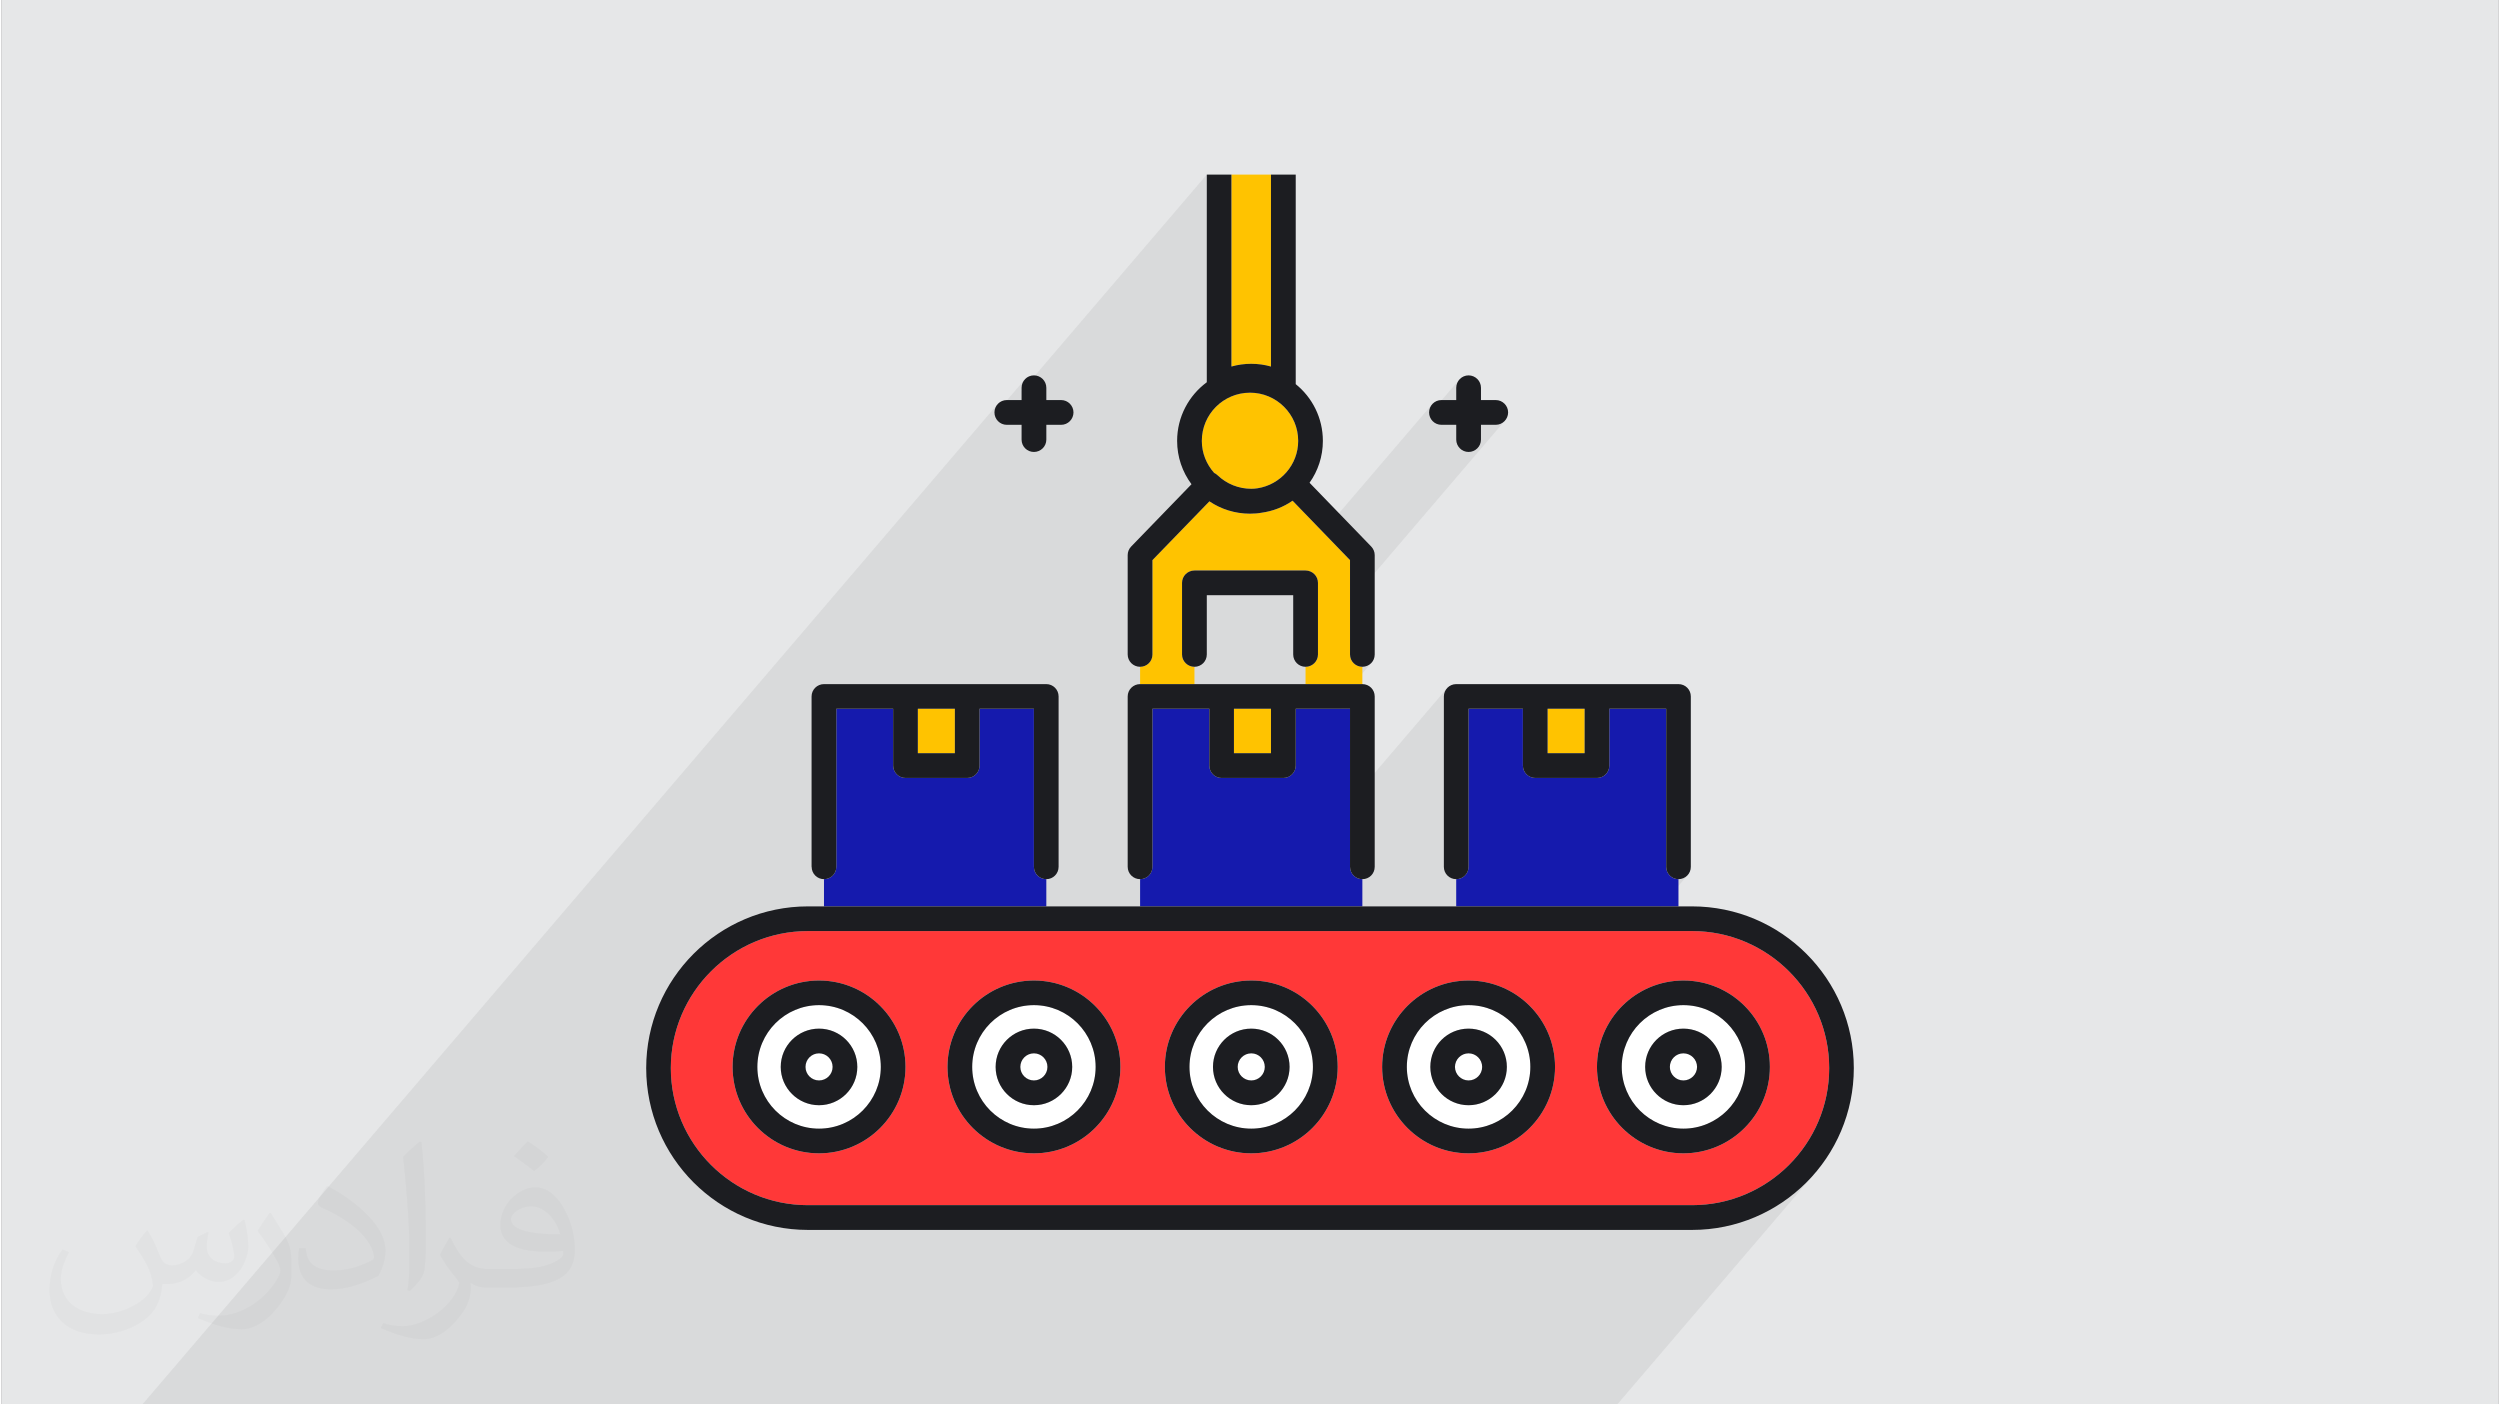 <?xml version="1.0" encoding="UTF-8"?>
<!DOCTYPE svg PUBLIC "-//W3C//DTD SVG 1.0//EN" "http://www.w3.org/TR/2001/REC-SVG-20010904/DTD/svg10.dtd">
<!-- Creator: CorelDRAW 2017 -->
<svg xmlns="http://www.w3.org/2000/svg" xml:space="preserve" width="356px" height="200px" version="1.0" style="shape-rendering:geometricPrecision; text-rendering:geometricPrecision; image-rendering:optimizeQuality; fill-rule:evenodd; clip-rule:evenodd"
viewBox="0 0 35600 20025"
 xmlns:xlink="http://www.w3.org/1999/xlink">
 <rect x="0" y="0" width="35600" height="20025" fill="#808080" stroke="none"/>
 <defs>
  <style type="text/css">
   <![CDATA[
    .fil3 {fill:#151AAD}
    .fil8 {fill:#1C1D21}
    .fil0 {fill:#E6E7E8}
    .fil6 {fill:#FF3838}
    .fil5 {fill:#FFC300}
    .fil4 {fill:#FFC300}
    .fil7 {fill:white}
    .fil1 {fill:#373435;fill-opacity:0.031}
    .fil2 {fill:#373435;fill-opacity:0.078}
   ]]>
  </style>
 </defs>
 <g id="Layer_x0020_1">
  <g id="_1686921057856">
   <path class="fil0" d="M0 0l35600 0 0 20025 -35600 0 0 -20025z"/>
   <path class="fil1" d="M2082 17547c68,103 112,202 155,312 32,64 49,183 199,183 44,0 107,-14 163,-45 63,-33 111,-83 136,-159l60 -202 146 -72 10 10c-20,76 -25,149 -25,206 0,169 146,233 262,233 68,0 129,-33 129,-95 0,-80 -34,-216 -78,-338 68,-68 136,-136 214,-191l12 6c34,144 53,286 53,381 0,93 -41,196 -75,264 -70,132 -194,237 -344,237 -114,0 -241,-57 -328,-163l-5 0c-82,102 -208,194 -412,194l-63 0c-10,134 -39,229 -83,314 -121,237 -480,404 -818,404 -470,0 -706,-272 -706,-633 0,-223 73,-431 185,-578l92 38c-70,134 -116,261 -116,385 0,338 274,499 592,499 293,0 657,-187 723,-404 -25,-237 -114,-349 -250,-565 41,-72 94,-144 160,-221l12 0 0 0 0 0 0 0 0 0zm5421 -1274c99,62 196,136 291,220 -53,75 -119,143 -201,203 -95,-77 -190,-143 -287,-213 66,-74 131,-146 197,-210l0 0 0 0 0 0 0 0zm51 926c-160,0 -291,105 -291,183 0,167 320,219 703,217 -48,-196 -216,-400 -412,-400zm-359 895c208,0 390,-6 529,-41 155,-40 286,-118 286,-172 0,-14 0,-31 -5,-45 -87,8 -187,8 -274,8 -281,0 -498,-64 -582,-222 -22,-44 -37,-93 -37,-149 0,-153 66,-303 182,-406 97,-85 204,-138 313,-138 197,0 354,158 464,408 60,136 102,293 102,491 0,132 -37,243 -119,326 -153,148 -435,204 -867,204l-196 0 0 0 -51 0c-107,0 -184,-19 -245,-66l-10 0c3,25 5,49 5,72 0,97 -32,221 -97,320 -192,286 -400,410 -580,410 -182,0 -405,-70 -606,-161l36 -70c65,27 155,45 279,45 325,0 752,-313 805,-618 -12,-25 -33,-58 -65,-93 -95,-113 -155,-208 -211,-307 48,-95 92,-171 133,-240l17 -2c139,283 265,446 546,446l44 0 0 0 204 0 0 0 0 0 0 0 0 0zm-1408 299c24,-130 27,-276 27,-413l0 -202c0,-377 -49,-926 -88,-1282 68,-75 163,-161 238,-219l22 6c51,450 63,971 63,1452 0,126 -5,249 -17,340 -7,114 -73,200 -214,332l-31 -14 0 0 0 0 0 0 0 0zm-1449 -596c7,177 94,317 398,317 189,0 349,-49 526,-134 32,-14 49,-33 49,-49 0,-111 -85,-258 -228,-392 -139,-126 -323,-237 -495,-311 -59,-25 -78,-52 -78,-77 0,-51 68,-158 124,-235l19 -2c197,103 418,256 580,427 148,157 240,316 240,489 0,128 -38,249 -102,361 -215,109 -446,192 -674,192 -277,0 -466,-130 -466,-436 0,-33 0,-84 12,-150l95 0 0 0 0 0 0 0 0 0zm-501 -503l173 278c63,103 121,215 121,392l0 227c0,183 -117,379 -306,573 -148,132 -279,188 -400,188 -180,0 -386,-56 -624,-159l27 -70c75,20 162,37 269,37 342,-2 692,-252 852,-557 19,-35 27,-68 27,-91 0,-35 -20,-74 -34,-109 -88,-165 -185,-315 -292,-454 56,-88 112,-173 173,-257l14 2 0 0 0 0 0 0 0 0z"/>
   <path class="fil2" d="M18099 5226l-321 375 22 -2 138 14 129 40 117 63 102 84 84 102 63 117 40 129 14 138 -11 125 -33 118 -53 108 -70 96 -506 591 7 0 22 -1 21 -1 21 -1 20 -2 21 -3 21 -2 20 -4 59 -10 58 -13 57 -17 56 -20 55 -23 53 -26 52 -29 50 -33 432 447 1565 -1830 -21 26 -16 30 -10 33 -4 35 3 33 436 -509 -22 26 -16 30 -10 33 -4 36 0 175 -286 335 6 4 33 10 36 4 211 0 0 211 4 36 10 33 16 29 22 26 8 7 293 -342 211 0 35 -4 33 -10 30 -16 26 -22 -2202 2576 0 751 3 35 11 33 16 30 22 26 26 21 30 17 33 10 35 3 36 -3 33 -10 30 -17 26 -21 -255 298 130 0 -300 351 124 0 0 1326 1390 -1626 -22 26 -16 30 -10 33 -4 36 0 586 352 -411 775 0 0 413 352 -413 528 0 0 411 352 -411 811 0 0 2255 3 35 10 33 17 30 21 26 26 21 30 16 33 11 35 3 36 -3 33 -11 30 -16 26 -21 -376 439 251 0 -300 352 494 0 199 10 194 29 187 49 180 65 171 83 161 98 150 113 139 126 127 139 112 150 98 161 83 171 66 180 48 187 29 194 11 199 -11 200 -29 194 -48 187 -66 179 -83 171 -98 161 -112 151 -821 959 210 -77 201 -97 191 -116 177 -133 164 -149 149 -164 -2847 3330 -463 0 -598 0 -17 0 -284 0 -193 0 -383 0 -79 0 -273 0 -165 0 -170 0 -292 0 -60 0 -29 0 -331 0 -28 0 -60 0 -213 0 -249 0 -37 0 -301 0 -100 0 -293 0 -86 0 -83 0 -215 0 -78 0 -118 0 -156 0 -95 0 -33 0 -37 0 -11 0 -159 0 -167 0 -125 0 -59 0 -29 0 -331 0 -28 0 -60 0 -214 0 -248 0 -38 0 -126 0 -174 0 -100 0 -329 0 -66 0 -63 0 -4 0 -51 0 -25 0 -175 0 -78 0 -188 0 -36 0 -50 0 -127 0 -14 0 -23 0 -2 0 -54 0 -26 0 -88 0 -18 0 -126 0 -14 0 -80 0 -54 0 -54 0 -6 0 -28 0 -306 0 -25 0 -28 0 -60 0 -119 0 -95 0 -26 0 -130 0 -81 0 -12 0 -37 0 -127 0 -151 0 -22 0 -101 0 -114 0 -214 0 -134 0 -153 0 -55 0 -42 0 -78 0 -274 0 -128 0 -37 0 -170 0 -292 0 -60 0 -29 0 -24 0 -26 0 -55 0 -25 0 -18 0 -130 0 -52 0 -28 0 -1 0 -60 0 -188 0 -2 0 -23 0 -54 0 -112 0 -60 0 -23 0 -32 0 -5 0 -21 0 -19 0 -53 0 -33 0 -44 0 -49 0 -6 0 -8 0 -19 0 -48 0 -48 0 -53 0 -8 0 -10 0 -47 0 -15 0 -9 0 -57 0 -30 0 -117 0 -7 0 -60 0 -21 0 -80 0 -11 0 -46 0 -108 0 -26 0 -24 0 -22 0 -13 0 -44 0 -109 0 -14 0 -21 0 -55 0 -3 0 -68 0 -4 0 -75 0 -52 0 -3 0 -32 0 -2 0 -30 0 -22 0 -40 0 -69 0 -9 0 -71 0 -88 0 -134 0 -60 0 -28 0 -17 0 -237 0 -26 0 -36 0 -15 0 -4 0 -24 0 -25 0 -3 0 -32 0 -20 0 -26 0 -144 0 -23 0 -118 0 -14 0 -28 0 -72 0 -17 0 -10 0 -27 0 -27 0 -20 0 -2 0 -78 0 -5 0 -169 0 -100 0 -149 0 -27 0 0 0 -55 0 -25 0 -15 0 -108 0 -75 0 -8 0 -177 0 -22 0 -24 0 -47 0 -1 0 -7 0 -181 0 -3 0 -17 0 -3 0 -39 0 -38 0 -17 0 -26 0 -72 0 -98 0 -28 0 -13 0 -20 0 -77 0 -19 0 0 0 -72 0 -42 0 -55 0 -104 0 -36 0 -104 0 -218 0 -134 0 -809 0 -178 0 -56 0 -24 0 -57 0 -1 0 -153 0 -34 0 -55 0 -83 0 -180 0 -59 0 -153 0 -90 0 -108 0 -42 0 -56 0 -31 0 -54 0 12200 -14269 -21 26 -16 30 -10 33 -4 35 3 32 435 -508 -21 26 -16 30 -10 33 -4 36 0 49 2641 -3089 0 411 351 -411 0 659 564 -659 0 2737zm2641 4528l0 0z"/>
   <g>
    <path class="fil3" d="M19402 12535l0 388 -3169 0 0 -388c98,0 176,-78 176,-176l0 -2254 811 0 0 811c0,97 78,176 175,176l881 0c96,0 176,-79 176,-176l0 -811 774 0 0 2254c0,98 79,176 176,176z"/>
    <path class="fil3" d="M23909 12535l0 388 -3169 0 0 -388c97,0 176,-78 176,-175l0 -2255 775 0 0 811c0,97 79,176 177,176l879 0c98,0 176,-79 176,-176l0 -811 811 0 0 2255c0,97 78,175 175,175z"/>
    <path class="fil4" d="M17571 10105l0 634 528 0 0 -634 -528 0z"/>
    <path class="fil4" d="M22043 10105l0 634 528 0 0 -634 -528 0z"/>
    <path class="fil3" d="M14896 12535l0 388 -3170 0 0 -388c98,0 176,-78 176,-176l0 -2254 810 0 0 811c0,97 79,176 176,176l880 0c97,0 176,-79 176,-176l0 -811 775 0 0 2254c0,98 79,176 177,176z"/>
    <path class="fil4" d="M13064 10105l0 634 528 0 0 -634 -528 0z"/>
    <path class="fil5" d="M17535 2489l0 2737c183,-52 382,-52 564,0l0 -2737 -564 0zm-1302 7018l0 247 775 0 0 -247c-97,0 -177,-78 -177,-175l0 -1022c0,-98 80,-176 177,-176l1584 0c97,0 177,78 177,176l0 1022c0,97 -80,175 -177,175l0 247 810 0 0 -247c-97,0 -176,-78 -176,-175l0 -1346 -819 -847c-131,91 -282,149 -440,171 -54,10 -110,14 -167,14 -214,0 -414,-65 -579,-176l-812 838 0 1346c0,97 -78,175 -176,175zm880 -3221c0,176 67,334 176,457 17,8 34,18 47,32 131,125 302,194 482,194 30,0 59,-2 89,-7 327,-51 580,-334 580,-676 0,-379 -308,-687 -687,-687 -379,0 -687,308 -687,687l0 0z"/>
    <path class="fil6" d="M26058 15229c0,-1077 -878,-1954 -1955,-1954l-12606 0c-1077,0 -1955,877 -1955,1954 0,1078 878,1954 1955,1954l12606 0c1077,0 1955,-876 1955,-1954zm-13170 -17c0,680 -553,1232 -1233,1232 -679,0 -1232,-552 -1232,-1232 0,-680 553,-1232 1232,-1232 680,0 1233,552 1233,1232zm3064 0c0,680 -553,1232 -1233,1232 -679,0 -1232,-552 -1232,-1232 0,-680 553,-1232 1232,-1232 680,0 1233,552 1233,1232zm3098 0c0,680 -553,1232 -1232,1232 -680,0 -1232,-552 -1232,-1232 0,-680 552,-1232 1232,-1232 679,0 1232,552 1232,1232zm3099 0c0,680 -553,1232 -1233,1232 -679,0 -1232,-552 -1232,-1232 0,-680 553,-1232 1232,-1232 680,0 1233,552 1233,1232zm3063 0c0,680 -553,1232 -1233,1232 -679,0 -1232,-552 -1232,-1232 0,-680 553,-1232 1232,-1232 680,0 1233,552 1233,1232z"/>
    <path class="fil7" d="M12536 15212c0,-486 -395,-881 -881,-881 -485,0 -879,395 -879,881 0,485 394,880 879,880 486,0 881,-395 881,-880zm-335 0c0,301 -244,546 -546,546 -300,0 -546,-245 -546,-546 0,-302 246,-546 546,-546 302,0 546,244 546,546zm-352 0c0,-107 -87,-194 -194,-194 -107,0 -193,87 -193,194 0,106 86,193 193,193 107,0 194,-87 194,-193z"/>
    <path class="fil7" d="M15599 15212c0,-486 -395,-881 -880,-881 -486,0 -880,395 -880,881 0,485 394,880 880,880 485,0 880,-395 880,-880zm-334 0c0,301 -245,546 -546,546 -301,0 -546,-245 -546,-546 0,-302 245,-546 546,-546 301,0 546,244 546,546zm-353 0c0,-107 -87,-194 -193,-194 -107,0 -194,87 -194,194 0,106 87,193 194,193 106,0 193,-87 193,-193z"/>
    <path class="fil7" d="M18697 15212c0,-486 -394,-881 -879,-881 -486,0 -881,395 -881,881 0,485 395,880 881,880 485,0 879,-395 879,-880zm-333 0c0,301 -246,546 -546,546 -302,0 -546,-245 -546,-546 0,-302 244,-546 546,-546 300,0 546,244 546,546zm-353 0c0,-107 -86,-194 -193,-194 -107,0 -194,87 -194,194 0,106 87,193 194,193 107,0 193,-87 193,-193z"/>
    <path class="fil7" d="M21797 15212c0,-486 -396,-881 -881,-881 -485,0 -880,395 -880,881 0,485 395,880 880,880 485,0 881,-395 881,-880zm-335 0c0,301 -245,546 -546,546 -301,0 -545,-245 -545,-546 0,-302 244,-546 545,-546 301,0 546,244 546,546zm-352 0c0,-107 -87,-194 -194,-194 -106,0 -194,87 -194,194 0,106 88,193 194,193 107,0 194,-87 194,-193z"/>
    <path class="fil7" d="M24860 15212c0,-486 -395,-881 -881,-881 -484,0 -879,395 -879,881 0,485 395,880 879,880 486,0 881,-395 881,-880zm-335 0c0,301 -244,546 -546,546 -300,0 -545,-245 -545,-546 0,-302 245,-546 545,-546 302,0 546,244 546,546zm-351 0c0,-107 -88,-194 -195,-194 -107,0 -193,87 -193,194 0,106 86,193 193,193 107,0 195,-87 195,-193z"/>
    <path class="fil8" d="M16056 9332l0 -1418c0,-45 18,-89 50,-122l860 -888c-129,-173 -205,-387 -205,-618 0,-343 167,-647 423,-836l0 -2961 351 0 0 2737c183,-52 382,-52 564,0l0 -2737 353 0 0 2988c236,190 387,482 387,809 0,222 -70,428 -190,597l879 909c32,33 50,77 50,122l0 1418c0,97 -78,175 -176,175 -97,0 -176,-78 -176,-175l0 -1346 -819 -847c-131,91 -282,149 -440,171 -54,10 -110,14 -167,14 -214,0 -414,-65 -579,-176l-812 838 0 1346c0,97 -78,175 -176,175 -97,0 -177,-78 -177,-175l0 0zm1057 -3046c0,176 67,334 176,457 17,8 34,18 47,32 131,125 302,194 482,194 30,0 59,-2 89,-7 327,-51 580,-334 580,-676 0,-379 -308,-687 -687,-687 -379,0 -687,308 -687,687l0 0zm1479 3221c97,0 177,-78 177,-175l0 -1022c0,-98 -80,-176 -177,-176l-1584 0c-97,0 -177,78 -177,176l0 1022c0,97 80,175 177,175 97,0 176,-78 176,-175l0 -846 1232 0 0 846c0,97 79,175 176,175zm-7043 2852l0 -2429c0,-98 80,-176 177,-176l3170 0c96,0 175,78 175,176l0 2429c0,98 -79,176 -175,176 -98,0 -177,-78 -177,-176l0 -2254 -775 0 0 811c0,97 -79,176 -176,176l-880 0c-97,0 -176,-79 -176,-176l0 -811 -810 0 0 2254c0,98 -78,176 -176,176 -97,0 -176,-78 -176,-176l-1 0zm1515 -2254l0 634 528 0 0 -634 -528 0zm2992 2254l0 -2429c0,-98 80,-176 177,-176l3169 0c98,0 176,78 176,176l0 2429c0,98 -78,176 -176,176 -97,0 -176,-78 -176,-176l0 -2254 -774 0 0 811c0,97 -80,176 -176,176l-881 0c-97,0 -175,-79 -175,-176l0 -811 -811 0 0 2254c0,98 -78,176 -176,176 -97,0 -177,-78 -177,-176l0 0zm1515 -2254l0 634 528 0 0 -634 -528 0zm3169 -351l3169 0c98,0 176,78 176,176l0 2430c0,97 -78,175 -176,175 -97,0 -175,-78 -175,-175l0 -2255 -811 0 0 811c0,97 -78,176 -176,176l-879 0c-98,0 -177,-79 -177,-176l0 -811 -775 0 0 2255c0,97 -79,175 -176,175 -97,0 -176,-78 -176,-175l0 -2430c0,-98 79,-176 176,-176l0 0zm1303 351l0 634 528 0 0 -634 -528 0zm4366 5124c0,1272 -1034,2307 -2306,2307l-12606 0c-1272,0 -2306,-1035 -2306,-2307 0,-1272 1034,-2306 2306,-2306l12606 0c1272,0 2306,1034 2306,2306zm-351 0c0,-1077 -878,-1954 -1955,-1954l-12606 0c-1077,0 -1955,877 -1955,1954 0,1078 878,1954 1955,1954l12606 0c1077,0 1955,-876 1955,-1954zm-13170 -17c0,680 -553,1232 -1233,1232 -679,0 -1232,-552 -1232,-1232 0,-680 553,-1232 1232,-1232 680,0 1233,552 1233,1232zm-352 0c0,-486 -395,-881 -881,-881 -485,0 -879,395 -879,881 0,485 394,880 879,880 486,0 881,-395 881,-880zm3416 0c0,680 -553,1232 -1233,1232 -679,0 -1232,-552 -1232,-1232 0,-680 553,-1232 1232,-1232 680,0 1233,552 1233,1232zm-353 0c0,-486 -395,-881 -880,-881 -486,0 -880,395 -880,881 0,485 394,880 880,880 485,0 880,-395 880,-880zm3451 0c0,680 -553,1232 -1232,1232 -680,0 -1232,-552 -1232,-1232 0,-680 552,-1232 1232,-1232 679,0 1232,552 1232,1232zm-353 0c0,-486 -394,-881 -879,-881 -486,0 -881,395 -881,881 0,485 395,880 881,880 485,0 879,-395 879,-880zm3452 0c0,680 -553,1232 -1233,1232 -679,0 -1232,-552 -1232,-1232 0,-680 553,-1232 1232,-1232 680,0 1233,552 1233,1232zm-352 0c0,-486 -396,-881 -881,-881 -485,0 -880,395 -880,881 0,485 395,880 880,880 485,0 881,-395 881,-880zm3415 0c0,680 -553,1232 -1233,1232 -679,0 -1232,-552 -1232,-1232 0,-680 553,-1232 1232,-1232 680,0 1233,552 1233,1232zm-352 0c0,-486 -395,-881 -881,-881 -484,0 -879,395 -879,881 0,485 395,880 879,880 486,0 881,-395 881,-880zm-335 0c0,301 -244,546 -546,546 -300,0 -545,-245 -545,-546 0,-302 245,-546 545,-546 302,0 546,244 546,546zm-351 0c0,-107 -88,-194 -195,-194 -107,0 -193,87 -193,194 0,106 86,193 193,193 107,0 195,-87 195,-193zm-2712 0c0,301 -245,546 -546,546 -301,0 -545,-245 -545,-546 0,-302 244,-546 545,-546 301,0 546,244 546,546zm-352 0c0,-107 -87,-194 -194,-194 -106,0 -194,87 -194,194 0,106 88,193 194,193 107,0 194,-87 194,-193zm-2746 0c0,301 -246,546 -546,546 -302,0 -546,-245 -546,-546 0,-302 244,-546 546,-546 300,0 546,244 546,546zm-353 0c0,-107 -86,-194 -193,-194 -107,0 -194,87 -194,194 0,106 87,193 194,193 107,0 193,-87 193,-193zm-2746 0c0,301 -245,546 -546,546 -301,0 -546,-245 -546,-546 0,-302 245,-546 546,-546 301,0 546,244 546,546zm-353 0c0,-107 -87,-194 -193,-194 -107,0 -194,87 -194,194 0,106 87,193 194,193 106,0 193,-87 193,-193zm-2711 0c0,301 -244,546 -546,546 -300,0 -546,-245 -546,-546 0,-302 246,-546 546,-546 302,0 546,244 546,546zm-352 0c0,-107 -87,-194 -194,-194 -107,0 -193,87 -193,194 0,106 86,193 193,193 107,0 194,-87 194,-193zm2483 -9155l211 0 0 211c0,97 78,176 176,176 97,0 177,-79 177,-176l0 -211 211 0c97,0 176,-80 176,-177 0,-96 -79,-176 -176,-176l-211 0 0 -175c0,-98 -80,-177 -177,-177 -98,0 -176,79 -176,177l0 175 -211 0c-98,0 -176,80 -176,176 0,97 78,177 176,177zm6197 0l211 0 0 211c0,97 80,176 176,176 97,0 177,-79 177,-176l0 -211 211 0c97,0 176,-80 176,-177 0,-96 -79,-176 -176,-176l-211 0 0 -175c0,-98 -80,-177 -177,-177 -96,0 -176,79 -176,177l0 175 -211 0c-98,0 -176,80 -176,176 0,97 78,177 176,177z"/>
   </g>
  </g>
 </g>
</svg>
